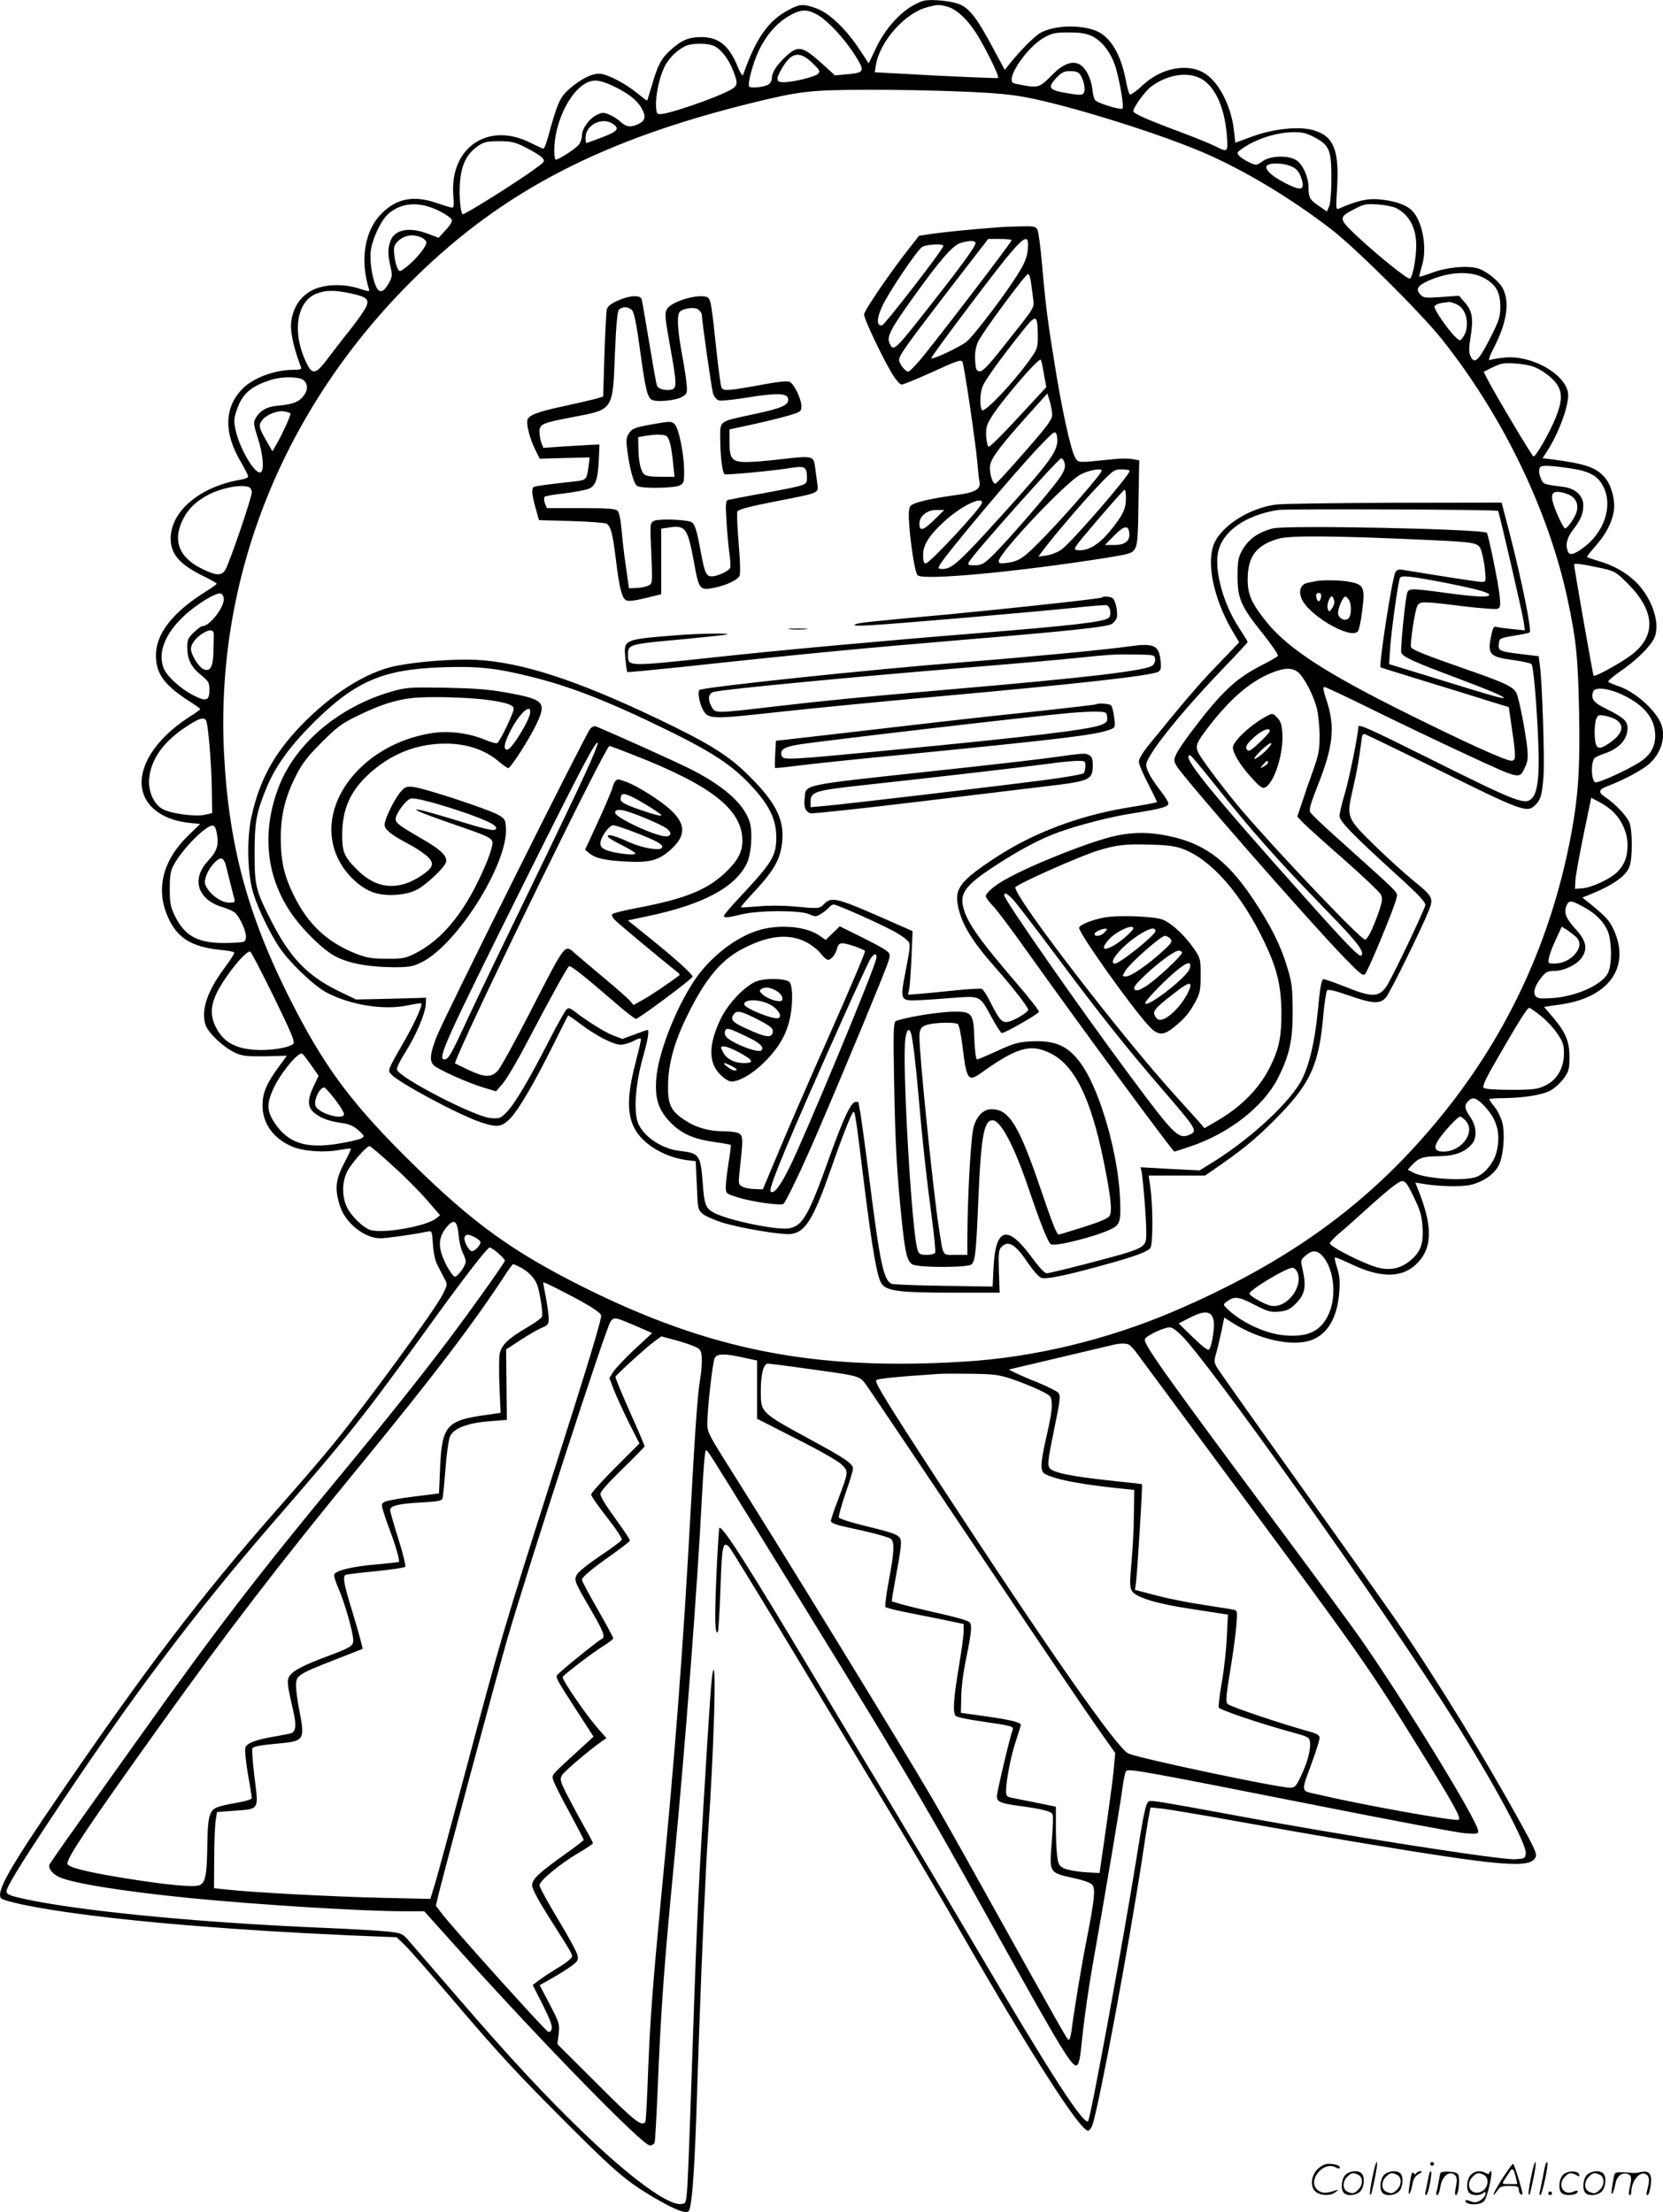 <svg version="1.0" xmlns="http://www.w3.org/2000/svg"
  viewBox="0 0 901.772 1199.735"
 preserveAspectRatio="xMidYMid meet">
<g transform="translate(-0.447,1200.594) scale(0.1,-0.1)"
fill="#000000" stroke="none">
<path d="M5010 12001 c-96 -31 -194 -129 -254 -253 l-41 -86 -50 76 c-72 109
-161 195 -230 221 -72 27 -92 26 -151 -5 -114 -60 -179 -153 -250 -354 -3 -9
-14 8 -28 41 -48 119 -104 164 -201 164 -68 -1 -105 -17 -166 -72 -49 -44 -69
-83 -99 -188 -13 -44 -25 -82 -26 -84 -2 -2 -24 15 -51 37 -57 48 -150 99
-197 107 -41 8 -110 -24 -177 -84 -48 -42 -63 -76 -114 -263 -9 -32 -19 -58
-24 -58 -4 0 -35 14 -67 30 -233 120 -445 -26 -421 -290 4 -44 2 -60 -7 -60
-7 0 -46 12 -87 26 -128 44 -226 21 -308 -72 -69 -78 -96 -203 -72 -330 5 -27
13 -57 16 -66 6 -15 0 -14 -57 4 -89 28 -198 22 -261 -16 -60 -35 -97 -97
-104 -173 -4 -53 15 -137 54 -240 4 -10 -7 -13 -44 -13 -98 0 -214 -43 -272
-101 -101 -101 -105 -240 -10 -399 21 -37 39 -71 39 -78 0 -6 -17 -14 -37 -17
-223 -37 -383 -171 -383 -320 0 -84 48 -140 176 -203 41 -20 74 -39 74 -42 0
-3 -34 -27 -76 -53 -168 -108 -254 -222 -254 -335 0 -100 45 -162 182 -250 32
-20 58 -39 58 -42 0 -3 -27 -23 -61 -44 -185 -119 -284 -279 -250 -404 24 -91
119 -155 252 -169 l59 -6 -68 -66 c-137 -135 -174 -290 -106 -441 50 -112 128
-160 284 -176 39 -3 72 -10 75 -14 2 -4 -20 -40 -51 -81 -96 -128 -131 -233
-105 -312 15 -44 97 -121 159 -150 41 -19 62 -21 165 -20 l117 3 -41 -56 c-69
-94 -91 -145 -91 -213 0 -97 57 -178 157 -222 60 -27 175 -36 259 -20 33 6 61
9 63 7 2 -2 -14 -38 -37 -80 -45 -87 -51 -136 -24 -225 28 -96 133 -181 221
-181 34 0 184 21 254 36 26 5 26 5 31 -69 3 -47 12 -89 25 -113 11 -22 28 -54
37 -72 18 -32 17 -34 -8 -85 -43 -86 -417 -598 -603 -824 -52 -64 -192 -227
-312 -362 -397 -453 -689 -836 -1158 -1521 -275 -402 -348 -530 -324 -568 10
-16 164 -49 351 -76 379 -55 921 -99 1545 -127 l250 -10 44 -42 c24 -23 129
-143 235 -267 273 -321 368 -424 650 -706 257 -257 318 -309 465 -396 114 -67
176 -91 190 -74 16 20 29 180 41 506 5 162 12 365 15 450 15 441 37 918 50
1105 30 426 46 954 25 865 -8 -36 -16 -143 -50 -710 -33 -549 -38 -677 -71
-1650 -6 -184 -14 -378 -17 -430 -7 -94 -7 -95 -34 -98 -71 -8 -276 142 -537
394 -205 198 -394 401 -680 733 -130 150 -250 289 -266 308 -28 32 -36 35
-110 43 -44 5 -199 14 -345 20 -628 26 -1240 83 -1565 145 -127 25 -155 34
-155 52 0 24 62 126 245 403 423 639 770 1101 1181 1576 438 505 499 581 884
1114 175 242 297 400 310 400 14 0 85 -62 82 -72 -4 -15 -178 -260 -301 -423
-148 -197 -341 -439 -586 -735 -434 -524 -680 -843 -1065 -1385 -118 -165
-281 -394 -363 -510 -82 -115 -151 -215 -154 -221 -8 -21 15 -51 51 -68 72
-34 351 -79 716 -115 367 -36 926 -71 1154 -71 l111 0 209 -233 c439 -488 975
-1037 1014 -1037 11 0 23 7 26 15 3 9 10 131 16 273 18 440 34 675 90 1252 60
620 128 1516 151 1983 7 136 16 247 21 247 10 0 11 -2 275 -430 783 -1268 876
-1423 1263 -2120 410 -738 457 -814 479 -780 6 8 13 40 16 70 17 171 41 340
76 535 54 303 135 782 149 886 6 47 15 91 20 98 10 17 74 5 1060 -190 388 -77
738 -143 778 -146 65 -5 72 -4 72 12 0 51 -409 718 -653 1065 -45 63 -230 315
-412 560 -639 859 -752 1018 -742 1043 5 15 77 52 120 62 21 6 34 -1 72 -36
140 -129 1103 -1486 1483 -2090 222 -352 396 -677 390 -726 -3 -26 -6 -28 -59
-31 -82 -4 -952 132 -1544 243 -364 67 -425 77 -439 72 -18 -7 -29 -58 -71
-322 -68 -425 -247 -1400 -260 -1413 -24 -24 -201 250 -612 948 -138 234 -344
580 -458 770 -115 190 -298 496 -408 680 -363 609 -506 834 -522 819 -2 -3
-10 -121 -16 -262 -10 -234 -8 -319 8 -303 3 3 10 108 14 232 8 238 13 265 48
229 10 -11 185 -297 388 -635 203 -338 442 -734 530 -880 88 -146 246 -413
350 -595 373 -648 634 -1055 677 -1055 8 0 19 15 25 33 39 123 198 976 271
1457 11 74 25 164 31 199 l12 64 61 -6 c33 -4 212 -33 396 -67 184 -33 481
-85 660 -115 786 -131 938 -144 970 -84 10 17 0 42 -66 162 -200 366 -471 808
-687 1122 -61 88 -300 426 -532 750 -232 325 -430 605 -440 622 -17 29 -18 38
-7 75 7 24 20 78 29 120 l16 78 31 -20 c135 -89 300 -133 414 -110 105 22 168
117 179 271 4 57 1 89 -12 128 -9 29 -15 54 -12 57 2 2 42 -14 88 -36 154 -74
268 -76 346 -7 93 82 100 200 23 396 l-21 53 38 -6 c83 -15 209 -18 259 -7 67
15 127 55 153 102 27 48 38 169 22 236 -7 26 -25 65 -42 85 -16 20 -29 39 -29
42 0 3 33 6 73 6 112 1 215 17 260 42 23 13 55 43 72 66 27 39 30 52 30 115 0
85 -21 135 -91 217 l-47 55 89 13 c265 37 383 206 287 409 -22 48 -42 69 -138
147 l-30 24 30 12 c136 54 208 105 226 158 16 48 16 187 0 234 -12 35 -78 106
-134 142 -39 26 -34 41 21 61 81 31 179 83 217 116 64 56 92 140 70 210 -24
76 -141 183 -236 214 -27 9 -51 20 -54 24 -2 4 27 29 64 55 89 60 167 138 187
184 31 73 -8 200 -88 288 -55 59 -127 102 -221 129 -31 9 -57 19 -57 21 0 3
22 31 50 63 52 59 84 121 95 182 10 55 -11 140 -45 181 -48 59 -108 79 -293
103 l-48 6 21 32 c69 105 126 264 117 323 -17 103 -197 204 -341 191 -34 -3
-69 -9 -79 -13 -15 -5 -10 11 23 76 66 131 81 238 44 311 -20 40 -93 98 -138
110 -59 16 -170 5 -248 -25 -38 -14 -68 -23 -68 -20 0 3 7 31 16 62 28 95 2
236 -53 294 -32 33 -96 56 -183 63 -62 5 -115 -7 -214 -50 -18 -8 -18 -3 -11
112 12 206 -19 282 -129 313 -79 22 -214 8 -327 -33 l-96 -35 -7 63 c-13 125
-74 252 -148 306 -92 66 -241 42 -347 -57 -33 -31 -64 -53 -70 -50 -5 3 -14
36 -21 73 -27 144 -83 238 -160 271 -85 35 -222 32 -300 -8 -33 -17 -114 -98
-178 -179 l-19 -24 -74 137 c-83 154 -125 206 -186 224 -54 16 -152 23 -183
13z m131 -31 c57 -16 123 -82 178 -179 55 -96 104 -201 98 -208 -3 -2 -154 4
-337 13 l-332 18 6 39 c21 127 156 281 276 313 57 16 67 16 111 4z m-713 -39
c65 -33 173 -152 233 -258 31 -54 22 -63 -64 -70 l-65 -6 -49 45 c-128 117
-148 122 -219 56 -48 -45 -74 -85 -74 -116 0 -11 -7 -25 -15 -32 -19 -16 -100
-25 -108 -13 -10 16 22 134 55 200 40 82 97 146 162 183 60 35 93 37 144 11z
m1500 -122 c55 -27 105 -95 128 -174 24 -87 44 -209 35 -218 -9 -9 -135 29
-148 46 -6 6 -13 33 -15 59 -7 61 -38 120 -72 136 -39 20 -90 -1 -146 -58 -63
-65 -74 -70 -144 -59 -33 6 -63 12 -68 15 -39 25 74 192 166 245 45 25 61 29
135 29 66 0 94 -5 129 -21z m-2048 -54 c38 -20 77 -72 101 -135 30 -79 28 -83
-58 -122 -90 -41 -284 -106 -328 -110 -28 -3 -30 -1 -33 37 -4 51 14 147 40
206 21 50 65 97 113 122 38 21 127 21 165 2z m528 -89 c42 -41 46 -46 32 -61
-17 -16 -134 -45 -187 -45 -41 0 -43 17 -8 76 51 87 94 95 163 30z m1456 -68
c19 -31 28 -80 17 -97 -8 -12 -21 -12 -93 0 -97 17 -105 29 -55 83 29 30 41
36 75 36 32 0 45 -5 56 -22z m639 -12 c83 -34 141 -152 154 -312 7 -96 6 -96
-65 -60 -26 13 -108 46 -182 74 -180 67 -260 102 -260 115 0 21 62 106 95 132
82 62 185 82 258 51z m-3175 -46 c78 -37 126 -73 152 -115 28 -46 26 -72 -10
-90 -41 -21 -70 -19 -99 9 -15 14 -42 32 -62 40 -33 14 -39 13 -70 -2 -40 -20
-79 -75 -79 -111 0 -15 -7 -37 -16 -49 -14 -20 -109 -82 -126 -82 -5 0 -8 22
-8 50 0 141 76 307 165 361 42 26 80 24 153 -11z m1897 -31 c180 -7 270 -16
360 -34 244 -49 703 -193 944 -296 223 -96 476 -248 700 -421 135 -106 481
-450 595 -593 328 -412 577 -927 680 -1406 47 -219 57 -314 63 -605 6 -310 -3
-455 -42 -669 -105 -566 -337 -1075 -694 -1518 -385 -478 -829 -803 -1468
-1076 -358 -152 -752 -247 -1130 -270 -809 -50 -1377 61 -2065 404 -387 194
-600 348 -931 674 -309 304 -457 498 -627 824 -252 483 -362 870 -390 1382
-53 964 319 1894 1041 2601 479 468 1015 745 1834 945 250 61 305 67 610 68
154 1 388 -4 520 -10z m-1897 -175 c38 -26 26 -41 -59 -73 -44 -17 -83 -31
-85 -31 -2 0 -4 14 -4 31 0 68 91 113 148 73z m3803 -72 c82 -43 93 -69 93
-221 0 -75 -5 -137 -12 -154 l-12 -28 -44 30 c-50 34 -56 46 -56 104 -1 54
-31 121 -66 144 -43 28 -143 25 -184 -6 -32 -23 -33 -23 -71 -6 -21 10 -46 26
-54 35 -15 17 -14 19 14 39 73 52 186 89 277 90 49 1 73 -5 115 -27z m-4274
-57 c38 -19 77 -43 87 -54 17 -19 16 -21 -36 -59 -90 -67 -389 -255 -395 -248
-14 14 -21 126 -12 195 10 85 40 137 98 177 30 20 48 24 112 24 67 0 85 -4
146 -35z m4153 -103 c26 -12 39 -28 50 -59 21 -63 6 -74 -62 -42 -100 47 -152
97 -115 112 27 12 94 6 127 -11z m-4624 -240 c34 -17 64 -38 68 -47 4 -10 -8
-31 -33 -57 l-38 -42 -58 22 c-98 38 -177 24 -201 -34 -17 -41 -18 -77 -2
-144 10 -45 10 -56 -7 -86 -28 -52 -51 -61 -69 -27 -23 46 -38 142 -31 198 8
64 53 161 91 197 72 67 172 74 280 20z m5190 15 c71 -37 108 -107 108 -202 0
-71 -19 -171 -34 -180 -11 -7 -178 128 -290 233 -98 93 -99 99 -9 145 49 26
61 28 125 24 40 -3 85 -12 100 -20z m-5291 -157 c14 -5 28 -17 31 -25 7 -18
-49 -90 -105 -135 -39 -30 -40 -30 -51 -10 -6 11 -14 43 -17 70 -5 41 -2 54
13 71 33 37 80 48 129 29z m5769 -223 c62 -34 86 -77 86 -153 0 -57 -5 -74
-57 -176 -61 -120 -84 -140 -105 -93 -9 20 -9 43 1 105 16 98 9 140 -32 186
l-31 36 -96 -7 c-88 -6 -97 -5 -114 14 -26 28 -14 48 41 73 115 51 231 57 307
15z m-6149 -82 c90 -19 105 -33 83 -77 -9 -18 -46 -71 -83 -118 -38 -47 -92
-118 -122 -157 -63 -85 -83 -91 -112 -35 -86 169 -61 346 54 387 51 18 93 18
180 0z m6001 -61 c55 -26 71 -124 30 -180 -14 -18 -15 -18 -36 1 -40 36 -122
155 -117 169 3 8 21 16 39 19 18 2 37 5 41 5 5 1 24 -5 43 -14z m405 -334 c48
-14 115 -63 139 -103 27 -44 25 -89 -9 -175 -32 -80 -107 -212 -121 -212 -7 0
-209 339 -254 427 l-16 32 32 17 c18 9 44 21 58 25 29 10 119 4 171 -11z
m-6659 -77 c23 -21 23 -54 -2 -85 -24 -32 -59 -45 -134 -52 -64 -5 -101 -26
-125 -68 -13 -22 -12 -34 12 -109 28 -86 35 -173 16 -184 -29 -19 -117 129
-138 233 -9 45 -8 61 9 109 29 84 77 125 185 159 60 19 154 18 177 -3z m-73
-179 c5 -5 -31 -86 -67 -153 l-30 -53 -25 43 c-50 87 -53 97 -30 127 23 30 85
54 123 46 14 -3 27 -7 29 -10z m6939 -298 c109 -16 152 -41 182 -102 51 -104
3 -246 -110 -329 -52 -38 -75 -43 -84 -19 -14 36 -5 73 29 117 42 55 55 87 55
133 0 51 -42 90 -106 99 -106 13 -111 15 -122 41 -13 28 -15 57 -5 67 10 11
59 8 161 -7z m-7164 -102 c9 -3 16 -16 16 -28 0 -29 -123 -389 -144 -421 -21
-32 -46 -32 -116 1 -133 61 -172 155 -114 272 29 59 74 102 145 138 71 35 172
54 213 38z m7172 -49 c30 -20 40 -57 24 -96 -15 -35 -48 -79 -59 -79 -9 0 -56
101 -66 142 -12 46 0 61 41 55 20 -3 47 -13 60 -22z m169 -392 c65 -15 74 -20
136 -82 148 -149 156 -281 23 -385 -54 -42 -200 -123 -208 -115 -4 4 -106 587
-106 604 0 8 54 0 155 -22z m-7477 -160 c7 -45 -75 -153 -116 -153 -6 0 -27
-15 -46 -34 -31 -29 -36 -39 -36 -80 0 -65 20 -107 74 -151 42 -34 46 -41 46
-82 0 -58 -18 -64 -87 -28 -75 39 -149 108 -163 152 -29 84 11 183 110 276 66
63 173 129 200 124 8 -1 16 -12 18 -24z m-54 -201 c0 -12 -1 -53 -2 -90 -2
-85 -18 -112 -55 -95 -27 13 -67 79 -67 110 0 26 27 61 64 84 39 24 61 21 60
-9z m7642 -326 c117 -56 174 -129 174 -221 0 -58 -25 -102 -77 -138 -62 -42
-231 -120 -248 -114 -23 10 -25 113 -2 133 7 5 30 16 52 23 80 27 125 77 125
139 0 37 -24 58 -113 102 -72 35 -88 56 -73 96 10 26 86 17 162 -20z m-39
-133 c49 -32 37 -77 -35 -127 -61 -42 -76 -34 -80 40 -2 33 2 73 7 88 10 25
14 26 48 20 21 -4 48 -13 60 -21z m-7643 -10 c11 -37 27 -234 29 -362 l2 -135
-39 -9 c-50 -12 -187 6 -230 31 -48 27 -78 95 -73 163 9 104 75 199 193 278
80 54 109 62 118 34z m7633 -495 c45 -47 73 -113 73 -176 0 -63 -17 -107 -56
-146 -37 -37 -138 -84 -189 -88 l-40 -3 2 44 c1 24 21 135 44 247 l42 203 46
-24 c25 -13 60 -38 78 -57z m-7575 -122 c8 -59 -2 -88 -51 -141 -91 -99 -54
-210 83 -250 29 -9 60 -23 69 -33 28 -32 58 -103 55 -130 -3 -27 -4 -27 -87
-30 -167 -6 -241 31 -298 146 -24 50 -28 69 -28 147 0 73 4 98 22 130 46 87
178 219 212 213 11 -2 18 -19 23 -52z m47 -163 c5 -21 17 -67 26 -103 9 -36
18 -73 21 -82 4 -15 -1 -18 -28 -18 -39 0 -93 35 -120 78 -15 24 -16 34 -6 66
14 43 58 96 82 96 9 0 19 -14 25 -37z m7371 -231 c67 -37 115 -92 129 -145 18
-74 14 -177 -8 -214 -39 -63 -172 -121 -295 -130 -68 -5 -84 -3 -95 11 -16 19
-2 61 37 107 19 23 32 29 65 29 51 0 121 33 147 70 35 49 27 92 -30 155 -55
61 -66 88 -51 129 13 32 27 30 101 -12z m-52 -155 c28 -26 28 -56 1 -91 -28
-35 -70 -56 -115 -56 -36 0 -36 1 -30 32 3 18 20 63 38 100 l31 68 26 -16 c14
-9 36 -26 49 -37z m-7057 -331 c102 -210 115 -243 102 -253 -27 -21 -124 -36
-204 -31 -107 6 -173 43 -212 119 -34 65 -32 120 6 196 49 95 159 229 179 217
6 -4 64 -115 129 -248z m6865 -97 c29 -22 70 -65 91 -96 33 -48 38 -62 38
-112 0 -79 -39 -145 -104 -174 -40 -19 -65 -22 -183 -22 -90 0 -141 4 -148 11
-9 9 13 55 89 185 103 178 148 249 158 249 3 0 30 -18 59 -41z m-6662 -273
l38 -55 -26 -55 c-37 -77 -35 -118 7 -149 36 -28 80 -43 151 -53 36 -5 59 -16
85 -39 34 -32 34 -32 13 -44 -12 -6 -67 -19 -123 -28 -175 -29 -272 3 -345
112 -45 67 -45 110 0 201 43 85 133 189 150 175 7 -6 29 -35 50 -65z m129
-185 c26 -34 47 -69 47 -77 0 -37 -141 3 -155 45 -10 32 26 105 49 98 6 -2 32
-31 59 -66z m6230 -33 c71 -75 91 -152 66 -252 -13 -54 -62 -114 -105 -132
-63 -26 -280 -12 -346 22 l-30 16 23 25 c38 40 59 47 144 48 86 1 140 20 180
65 30 33 27 97 -7 146 -32 46 -35 66 -12 88 24 25 44 19 87 -26z m-103 -78
c60 -60 -17 -170 -118 -170 -48 0 -56 21 -26 66 29 44 104 124 116 124 4 0 17
-9 28 -20z m-5818 -245 c64 -57 148 -142 187 -187 l72 -83 -21 -17 c-52 -42
-278 -83 -354 -64 -37 9 -103 72 -128 120 -32 61 -30 149 4 207 28 47 102 129
116 129 5 0 61 -47 124 -105z m5539 -172 c34 -70 43 -100 47 -158 6 -91 -8
-134 -58 -179 -52 -47 -109 -62 -176 -47 -75 17 -275 118 -268 135 3 8 26 32
52 54 26 21 107 94 181 161 90 80 142 121 158 121 18 0 30 -15 64 -87z m-5180
-203 c3 -36 13 -79 22 -97 9 -18 17 -39 17 -48 0 -25 -44 -85 -60 -83 -8 2
-30 32 -47 67 -47 92 -44 149 10 209 35 38 51 25 58 -48z m89 -15 c17 -9 30
-21 30 -27 0 -16 -31 -48 -46 -48 -17 0 -47 57 -40 76 7 18 20 18 56 -1z
m4591 -96 c65 -65 84 -216 40 -317 -42 -94 -110 -129 -236 -119 -100 7 -230
65 -309 138 -30 29 -31 29 -11 44 41 32 65 30 151 -15 74 -38 88 -42 134 -38
38 4 58 12 81 34 60 56 69 97 47 195 -12 50 -11 52 16 75 34 30 60 30 87 3z
m-4348 -65 c51 -26 86 -65 98 -107 17 -64 28 -147 22 -163 -3 -8 -41 -35 -84
-60 -98 -57 -136 -94 -145 -141 -4 -20 -4 -100 -1 -178 l6 -142 -84 -12 c-209
-29 -234 -59 -244 -285 l-6 -140 -136 -17 c-75 -9 -146 -22 -157 -28 -20 -10
-20 -14 -8 -55 7 -24 25 -74 39 -112 28 -75 50 -154 45 -159 -2 -2 -57 -8
-123 -14 -129 -11 -220 -33 -228 -54 -3 -8 8 -43 24 -79 32 -72 79 -238 79
-278 0 -31 -14 -40 -137 -86 -130 -48 -189 -79 -208 -107 -16 -25 -14 -45 20
-191 17 -75 14 -110 -10 -120 -9 -3 -44 -10 -78 -16 -109 -17 -166 -38 -172
-63 -4 -13 3 -77 14 -144 12 -66 21 -125 21 -130 0 -5 -30 -15 -67 -22 -129
-23 -143 -29 -159 -66 -9 -22 -14 -74 -15 -147 -2 -179 -9 -220 -41 -236 -30
-14 -178 0 -418 39 -207 34 -300 58 -300 78 0 34 115 206 494 736 363 508 657
892 1091 1420 402 490 623 780 803 1058 14 20 27 37 29 37 2 0 18 -7 36 -16z
m4218 -31 c30 -81 -62 -195 -144 -179 -36 7 -117 53 -117 66 0 20 198 139 233
140 10 0 22 -12 28 -27z m-3973 -108 c123 -63 189 -104 196 -122 6 -14 -70
-264 -269 -888 -261 -821 -271 -852 -470 -1600 -75 -280 -147 -548 -161 -594
l-26 -84 -271 6 c-257 6 -695 29 -837 45 l-65 7 1 160 c0 88 4 181 8 206 l7
47 94 7 c137 10 132 3 110 178 -10 80 -15 152 -12 160 4 10 38 17 123 25 165
15 164 14 128 201 -8 40 -14 93 -14 116 0 54 9 60 213 140 l148 58 -7 31 c-4
17 -26 96 -50 175 -44 142 -52 185 -36 195 5 3 78 12 162 20 85 9 157 19 162
24 4 4 -12 72 -37 151 -25 78 -45 149 -45 157 0 23 48 35 167 41 91 5 113 9
117 22 3 9 10 81 16 160 6 80 17 159 25 177 18 43 99 74 219 82 l89 7 -2 191
-2 191 78 51 c43 28 95 58 116 67 32 13 37 19 37 49 0 19 -7 70 -15 113 -8 43
-15 79 -15 81 0 6 20 -2 118 -53z m3516 -144 c10 -35 -7 -147 -24 -165 -6 -6
-41 22 -86 66 l-78 76 60 31 c78 40 115 38 128 -8z m-3126 -39 l83 -36 -95
-88 c-52 -49 -104 -104 -116 -122 l-21 -34 24 -64 c14 -34 50 -114 81 -177
l58 -114 -131 -131 c-72 -72 -131 -138 -131 -146 0 -8 39 -64 86 -124 47 -59
83 -114 80 -121 -2 -7 -56 -47 -119 -89 -68 -46 -119 -87 -126 -103 -14 -30
-10 -38 82 -196 64 -109 75 -142 55 -150 -17 -6 -234 -182 -243 -197 -8 -13 2
-30 108 -194 l90 -139 -50 -46 c-187 -171 -176 -159 -169 -188 4 -16 43 -94
87 -174 43 -80 79 -149 79 -152 0 -3 -46 -38 -102 -78 -143 -102 -178 -135
-178 -169 0 -17 31 -76 81 -156 156 -247 144 -222 124 -244 -10 -11 -39 -32
-64 -46 -25 -15 -67 -42 -92 -60 l-46 -34 55 -108 c39 -79 53 -114 48 -130 -5
-15 -12 -20 -20 -15 -24 15 -528 575 -580 646 l-28 37 16 68 c49 193 316 1187
371 1377 114 392 534 1686 560 1723 19 26 22 26 143 -26z m328 -116 c20 -14
24 -24 24 -69 0 -30 -4 -78 -10 -108 -12 -72 -26 -258 -50 -699 -40 -739 -85
-1333 -160 -2100 -46 -480 -59 -653 -71 -943 -5 -149 -12 -275 -15 -279 -18
-29 -59 3 -262 207 l-215 214 7 56 c6 52 4 59 -48 159 l-55 105 62 35 c34 19
82 49 106 66 38 28 43 35 37 62 -3 16 -51 104 -106 195 -55 91 -100 174 -100
184 0 24 113 118 213 176 42 25 77 48 77 52 0 3 -23 47 -51 96 -28 50 -69 126
-91 169 -35 70 -38 82 -27 102 10 20 146 136 219 187 l23 16 -51 58 c-66 77
-193 263 -186 274 9 15 167 135 222 169 28 17 52 36 52 40 0 5 -38 76 -85 158
-47 82 -85 153 -85 159 0 15 49 57 163 137 53 38 97 72 97 76 0 8 -22 41 -103
154 -31 43 -57 87 -57 99 0 13 44 62 120 136 66 64 120 120 120 123 0 4 -36
89 -81 189 -44 99 -79 184 -77 188 5 12 170 162 210 191 l39 28 85 -23 c47
-13 96 -31 110 -39z m2338 18 c9 -3 33 -29 53 -58 21 -28 236 -319 478 -646
709 -957 769 -1042 1022 -1450 209 -337 254 -417 237 -424 -22 -9 -519 80
-757 136 -103 23 -100 6 -38 176 23 62 41 122 41 132 0 15 -13 23 -57 35 -154
43 -432 136 -443 150 -9 11 -7 46 14 172 15 87 30 198 34 246 7 83 7 88 -13
92 -11 3 -83 14 -160 26 -77 11 -193 34 -258 51 l-118 31 5 36 c7 44 37 533
33 537 -1 1 -75 10 -165 19 -217 23 -321 44 -337 70 -11 17 -7 50 25 205 34
166 37 187 23 202 -8 9 -60 35 -116 58 -56 22 -113 47 -127 55 l-25 13 25 6
c25 6 507 120 545 129 31 7 62 8 79 1z m-2089 -71 l75 -16 0 -158 0 -158 210
-107 c116 -58 227 -121 246 -139 41 -39 41 -38 -17 -193 -22 -56 -39 -108 -39
-116 0 -9 26 -20 78 -31 145 -31 235 -55 248 -66 20 -17 17 -76 -12 -227 -14
-74 -22 -138 -18 -142 5 -5 70 -21 144 -35 74 -15 168 -33 208 -42 l72 -15 0
-40 c0 -22 -12 -108 -26 -192 -29 -172 -34 -250 -17 -267 6 -6 71 -20 145 -30
163 -24 171 -26 163 -47 -14 -36 -85 -337 -85 -359 0 -30 23 -39 131 -53 47
-6 106 -16 130 -23 44 -13 44 -13 43 -58 0 -24 -4 -91 -9 -149 -9 -129 -7
-132 121 -160 56 -12 93 -26 102 -37 17 -23 12 -76 -28 -281 -30 -149 -72
-405 -85 -510 -4 -29 -11 -52 -16 -50 -8 3 -40 59 -454 803 -122 220 -253 452
-290 515 -167 286 -851 1401 -1082 1765 -125 198 -133 213 -133 260 0 82 29
334 40 355 13 25 53 26 155 3z m329 -58 c318 -44 300 -39 343 -98 20 -29 287
-425 593 -882 305 -456 600 -892 654 -968 l98 -139 -7 -76 c-3 -42 -20 -169
-36 -282 -16 -113 -32 -225 -36 -249 l-6 -44 -82 5 c-45 3 -95 13 -112 21 -26
14 -31 23 -36 69 -4 29 -7 101 -7 159 l0 106 -107 22 c-60 12 -120 24 -135 27
-24 5 -28 11 -28 38 0 56 28 197 55 275 14 41 25 78 25 82 0 14 -65 29 -196
47 l-129 18 2 90 c1 53 12 137 27 207 14 65 26 136 26 157 0 39 -1 39 -52 55
-29 9 -102 27 -163 40 -60 14 -134 32 -163 40 l-52 16 6 42 c4 23 15 86 25
140 11 54 19 114 19 133 0 44 -14 50 -199 95 -73 18 -135 38 -138 45 -2 6 14
65 36 130 23 64 41 125 41 135 0 26 -44 56 -225 154 -279 152 -275 148 -275
268 0 90 15 147 38 147 9 0 98 -11 196 -25z m1135 -61 c46 -16 111 -42 145
-59 60 -29 61 -31 64 -74 2 -25 -10 -98 -28 -172 -17 -71 -30 -146 -28 -166 3
-35 7 -39 51 -55 58 -22 178 -43 337 -61 l115 -12 -2 -129 c0 -71 -6 -189 -13
-263 -10 -118 -10 -137 4 -158 22 -33 136 -68 311 -94 77 -12 155 -24 174 -27
l34 -5 -6 -122 c-3 -67 -15 -177 -27 -245 -12 -67 -19 -129 -17 -137 6 -13
223 -87 407 -137 80 -22 85 -25 88 -52 5 -40 -14 -109 -49 -183 -27 -57 -33
-63 -60 -63 -64 0 -809 157 -875 185 -59 24 -436 564 -1032 1477 -279 428
-346 538 -336 548 9 9 101 18 334 34 30 2 116 2 190 1 119 -2 145 -6 219 -31z
M5415 10773 c-166 -13 -281 -25 -348 -34 l-79 -12 -44 -56 c-111 -140 -254
-350 -254 -371 0 -26 111 -258 159 -332 17 -27 37 -48 45 -48 8 0 84 31 168
69 128 59 154 68 161 55 10 -17 72 -440 82 -554 3 -41 8 -85 11 -97 8 -40 -24
-59 -127 -72 -140 -19 -232 -41 -247 -59 -10 -13 -12 -39 -7 -107 10 -123 32
-256 45 -269 30 -30 541 18 1027 95 122 20 136 24 151 47 14 22 18 61 20 253
l4 228 -37 7 c-20 3 -65 4 -98 0 -203 -21 -193 -21 -211 6 -23 34 -70 245
-110 493 -40 244 -51 329 -71 557 -8 92 -19 177 -25 188 -10 18 -20 20 -93 18
-45 -1 -100 -3 -122 -5z m75 -70 c0 -11 -439 -584 -501 -655 -28 -32 -54 -58
-59 -58 -16 0 -50 43 -50 63 0 26 34 73 273 385 l210 272 63 0 c35 0 64 -3 64
-7z m88 -47 c-3 -40 -15 -72 -45 -122 -61 -103 -244 -345 -287 -381 -36 -29
-184 -99 -192 -90 -2 2 75 108 171 236 322 429 362 469 353 357z m-284 35 c7
-11 -48 -90 -229 -321 -214 -273 -215 -273 -237 -225 -16 35 5 76 130 250 139
195 210 277 252 292 42 14 77 16 84 4z m-174 -19 c0 -17 -317 -427 -332 -430
-31 -6 -31 36 1 104 35 76 186 299 215 320 22 15 116 20 116 6z m474 -189 c3
-21 8 -62 12 -91 7 -60 18 -41 -160 -265 -85 -108 -114 -137 -130 -135 -18 3
-21 11 -24 60 -2 41 3 71 16 100 21 48 258 368 271 368 5 0 12 -17 15 -37z
m38 -292 c1 -60 -3 -76 -24 -108 -82 -124 -266 -322 -279 -301 -13 20 -11 95
5 131 14 34 96 148 209 290 80 101 87 101 89 -12z m33 -213 l13 -72 -151 -163
c-83 -90 -155 -162 -161 -160 -6 2 -12 27 -14 56 -2 42 2 61 23 96 48 83 261
332 273 320 3 -3 11 -37 17 -77z m45 -223 c0 -24 -28 -62 -148 -199 -81 -93
-152 -171 -159 -173 -16 -6 -36 63 -29 102 8 40 59 107 203 268 l107 119 13
-43 c7 -24 13 -57 13 -74z m26 -158 c-12 -62 -74 -140 -394 -490 -141 -153
-181 -187 -226 -187 -24 0 -26 2 -16 21 31 56 407 504 544 647 73 76 81 82 89
64 5 -12 7 -36 3 -55z m38 -93 c14 -36 2 -61 -68 -148 -102 -127 -285 -334
-335 -378 -33 -31 -49 -38 -81 -38 -36 0 -40 2 -31 18 23 44 485 562 500 562
5 0 12 -7 15 -16z m204 -53 c-7 -22 -189 -231 -296 -342 -125 -130 -147 -146
-217 -156 -36 -4 -45 -3 -45 9 0 43 366 431 445 471 49 25 120 36 113 18z
m152 1 c0 -24 -317 -390 -370 -427 -21 -15 -58 -29 -82 -32 l-43 -6 29 39 c58
77 222 269 301 351 76 79 82 83 123 83 23 0 42 -3 42 -8z m-20 -148 c0 -59
-18 -95 -87 -179 -60 -73 -120 -109 -174 -103 -30 3 -28 5 108 165 76 89 141
162 146 163 4 0 7 -21 7 -46z m-780 -24 c0 -24 -284 -330 -306 -330 -10 0 -14
13 -14 46 0 55 33 107 116 183 89 81 204 138 204 101z m-262 -96 c-59 -57 -78
-61 -78 -18 0 41 42 74 92 74 l43 0 -57 -56z m1060 -67 c5 -45 -22 -67 -82
-67 l-50 0 49 50 c54 55 78 60 83 17z M3353 10375 c-36 -16 -54 -31 -58 -47
-3 -13 -9 -124 -13 -248 l-7 -225 -40 -12 c-22 -6 -96 -23 -164 -38 -147 -31
-198 -50 -206 -75 -8 -25 13 -105 42 -163 l24 -49 136 4 135 3 -6 -48 c-10
-73 -12 -75 -74 -82 -132 -14 -214 -25 -223 -30 -13 -9 -11 -42 10 -115 l18
-65 174 -5 c96 -3 182 -9 191 -14 24 -11 35 -53 53 -201 18 -150 32 -203 55
-215 12 -6 47 -2 104 12 l86 21 0 178 0 178 43 6 c90 14 101 -3 137 -201 24
-134 31 -142 106 -126 66 13 123 40 138 63 6 11 5 70 -4 177 -7 88 -11 166 -7
174 3 10 65 27 199 53 254 50 241 44 234 100 -3 25 -9 65 -12 90 -7 58 -15 60
-179 41 -71 -9 -158 -16 -192 -16 -79 0 -93 16 -93 111 l0 66 125 27 c69 15
157 37 195 48 67 20 70 22 70 52 0 37 -37 115 -62 130 -12 7 -59 3 -165 -17
-175 -32 -199 -33 -207 -10 -4 10 -16 100 -27 202 -24 227 -29 263 -42 279
-26 33 -199 -11 -226 -59 -13 -23 -11 -44 18 -206 37 -203 37 -226 2 -231 -33
-5 -68 5 -74 23 -4 8 -22 112 -42 232 -20 120 -38 226 -41 236 -8 25 -67 21
-131 -8z m79 -52 c11 -12 25 -81 42 -208 29 -211 39 -257 61 -275 21 -18 137
-7 171 15 25 16 26 21 21 74 -3 31 -15 107 -27 170 -23 129 -26 204 -7 218 25
20 84 25 101 8 9 -9 16 -20 16 -24 0 -33 53 -403 61 -429 7 -20 19 -34 33 -38
12 -3 81 4 154 16 161 26 216 24 220 -7 5 -34 -31 -50 -179 -82 -204 -44 -189
-33 -189 -143 1 -89 11 -172 23 -184 6 -6 271 19 367 35 67 11 80 3 80 -50 0
-46 10 -42 -240 -89 -96 -17 -181 -34 -189 -36 -11 -4 -13 -25 -7 -117 4 -61
11 -141 16 -175 5 -35 7 -69 4 -76 -7 -17 -69 -46 -100 -46 -30 0 -38 18 -59
130 -22 121 -33 157 -53 165 -34 14 -178 18 -201 6 -22 -12 -22 -13 -15 -176
7 -161 7 -163 -15 -175 -12 -6 -41 -12 -64 -13 l-42 -2 -16 115 c-10 63 -20
155 -24 203 -5 55 -13 94 -22 103 -12 11 -52 14 -199 14 l-184 0 -11 27 c-5
14 -6 30 -2 34 5 5 53 13 108 19 55 7 114 18 132 25 38 16 50 52 55 165 l3 75
-35 -1 c-19 -1 -88 -5 -152 -9 l-117 -8 -11 27 c-5 15 -10 42 -10 60 0 42 13
48 182 80 220 42 215 34 227 345 6 148 13 226 21 236 17 20 53 19 72 -2z
M3544 9705 c-98 -17 -112 -23 -130 -51 -13 -19 -15 -37 -9 -82 13 -107 36
-192 55 -202 27 -15 200 -12 230 3 23 12 25 18 24 87 -1 86 -29 224 -51 245
-17 17 -25 17 -119 0z m74 -64 c16 -9 28 -59 37 -153 l7 -68 -75 0 c-55 0 -80
4 -91 15 -18 19 -29 68 -30 144 l-1 56 35 6 c53 10 103 10 118 0z M6929 9270
c-154 -18 -316 -125 -347 -229 -35 -115 14 -311 120 -482 l22 -37 -116 -121
c-102 -105 -177 -193 -381 -444 -27 -34 -47 -68 -47 -82 0 -14 23 -68 51 -121
27 -53 49 -98 47 -99 -2 -2 -75 -16 -163 -30 -263 -44 -506 -136 -710 -269
-192 -126 -225 -169 -206 -262 19 -100 77 -194 209 -343 91 -103 172 -208 172
-222 0 -13 -76 -59 -109 -65 -33 -7 -48 11 -99 112 -17 34 -37 64 -44 67 -8 2
-70 -1 -138 -8 -69 -7 -156 -16 -194 -19 l-68 -5 6 27 c4 15 9 92 13 172 l6
146 -64 28 c-359 159 -372 163 -420 115 -21 -21 -26 -22 -164 -9 -56 5 -140 5
-190 0 -50 -4 -91 -7 -93 -5 -2 2 35 45 83 96 99 108 132 168 141 260 13 127
-42 227 -209 385 -94 89 -207 158 -463 280 -444 212 -737 307 -984 321 -123 6
-315 -8 -440 -33 -158 -32 -347 -151 -513 -323 -147 -153 -225 -295 -269 -495
-27 -123 -22 -318 12 -421 26 -82 85 -204 137 -284 55 -83 188 -211 258 -248
131 -69 311 -97 440 -70 39 8 72 13 74 11 8 -8 -34 -103 -89 -199 -97 -169
-94 -164 -74 -186 42 -46 363 -218 483 -259 93 -31 117 -28 166 24 46 50 130
194 235 406 40 80 73 146 75 148 1 2 33 -20 70 -48 84 -63 175 -110 215 -110
17 0 49 9 70 20 28 15 40 17 40 8 0 -7 -14 -67 -31 -133 -43 -165 -45 -268 -6
-345 43 -87 161 -159 284 -176 l50 -6 6 -131 c5 -126 6 -132 31 -154 14 -12
61 -33 104 -47 100 -31 326 -69 376 -63 78 11 121 81 216 352 55 159 108 295
120 308 10 12 14 -11 60 -388 44 -353 70 -503 94 -540 27 -41 95 -50 381 -50
l260 0 -4 116 c-3 98 -1 118 14 132 37 38 76 15 145 -89 31 -44 59 -76 73 -79
28 -8 134 14 322 66 176 48 249 74 267 96 15 19 15 225 0 331 l-9 62 153 0
153 0 88 61 c135 94 213 161 326 279 160 167 205 272 227 528 6 70 16 131 21
137 6 6 47 -3 117 -28 131 -46 172 -48 203 -9 23 28 189 366 229 464 30 73 25
81 -82 168 -44 36 -138 121 -209 190 -152 149 -154 153 -120 300 22 95 36 173
47 262 4 39 8 46 22 41 9 -3 175 -83 367 -178 486 -241 510 -250 555 -205 30
30 36 54 44 155 7 90 -7 520 -20 606 l-6 46 -93 11 c-122 15 -127 18 -123 56
3 30 4 31 83 44 43 7 81 15 84 18 12 12 -42 280 -111 547 l-41 157 -576 -1
c-317 -1 -606 -5 -642 -9z m1199 -35 c5 -4 133 -558 139 -602 l6 -46 -69 7
c-38 4 -76 9 -86 12 -13 4 -19 -6 -27 -46 -22 -103 -10 -117 119 -134 50 -7
95 -17 99 -22 11 -11 29 -222 37 -429 7 -171 -3 -265 -33 -297 -37 -41 -75
-27 -572 221 -317 158 -371 182 -371 165 0 -39 -49 -280 -72 -358 -17 -56 -30
-112 -30 -125 -1 -28 70 -101 306 -316 132 -120 163 -154 159 -170 -12 -41
-184 -402 -211 -440 -41 -59 -80 -59 -223 -1 -62 25 -115 43 -119 41 -11 -7
-18 -49 -30 -177 -16 -160 -44 -282 -85 -365 -59 -119 -273 -319 -481 -449
l-75 -46 -160 8 -160 9 6 -25 c8 -42 25 -251 25 -322 0 -94 12 -88 -334 -179
-104 -27 -197 -49 -206 -49 -11 0 -43 35 -82 88 -130 178 -195 161 -206 -55
l-5 -105 -266 4 c-146 2 -273 7 -282 11 -43 21 -62 107 -119 557 -22 173 -45
339 -50 369 -6 30 -10 56 -10 58 0 2 -7 3 -15 3 -25 0 -65 -84 -142 -298 -113
-317 -145 -374 -219 -388 -68 -13 -357 49 -418 90 -36 23 -43 45 -51 157 -12
152 -18 161 -127 173 -95 11 -196 79 -224 152 -24 64 -14 206 25 349 29 103
38 155 26 155 -2 0 -34 -11 -70 -25 l-66 -24 -52 20 c-47 19 -143 79 -209 131
-21 16 -30 19 -41 10 -7 -6 -49 -80 -92 -164 -109 -214 -189 -349 -232 -393
-34 -35 -39 -37 -89 -33 -85 7 -490 216 -507 262 -3 8 16 49 44 92 59 94 109
210 112 262 l2 37 -45 -2 c-25 -1 -110 -3 -190 -5 l-145 -3 -95 46 c-168 82
-262 179 -364 379 -85 167 -91 191 -91 370 0 169 10 220 65 354 49 117 124
221 249 347 232 231 380 295 709 306 184 6 284 -4 462 -48 224 -54 435 -137
755 -294 241 -118 348 -189 447 -294 103 -109 141 -186 142 -284 0 -103 -21
-138 -196 -325 -49 -52 -88 -98 -88 -103 0 -13 19 -11 97 8 92 22 313 23 364
1 34 -15 39 -15 65 1 16 10 35 25 43 34 7 10 19 17 26 17 21 0 287 -120 346
-156 32 -19 60 -42 63 -50 7 -18 4 -38 -24 -183 -23 -115 -18 -131 43 -131 23
0 111 5 195 12 180 13 165 20 235 -106 24 -44 48 -81 53 -83 12 -4 197 102
202 115 2 6 -52 75 -120 154 -198 231 -265 324 -288 405 -24 81 7 125 158 225
140 92 254 153 354 189 109 40 288 86 407 104 151 24 191 35 191 53 0 9 -20
41 -44 71 -50 65 -76 112 -76 139 0 49 185 281 414 519 75 78 136 144 136 147
0 3 -22 39 -49 80 -82 126 -131 302 -112 404 22 115 148 204 326 232 50 7
1184 3 1193 -5z M6907 9140 c-82 -21 -136 -60 -170 -125 -18 -33 -22 -57 -22
-135 0 -121 19 -164 139 -313 47 -60 84 -113 80 -118 -3 -5 -40 -27 -82 -48
-146 -74 -222 -145 -390 -367 -34 -45 -69 -97 -78 -116 -15 -32 -15 -38 -1
-64 30 -56 699 -822 911 -1042 81 -84 102 -101 112 -90 18 18 164 372 171 413
6 35 33 7 -325 329 -73 65 -137 127 -143 137 -7 14 3 48 40 142 86 216 97 322
47 470 -16 49 -19 67 -10 67 7 0 124 -55 261 -123 136 -67 368 -178 515 -246
292 -135 281 -133 313 -64 14 28 16 50 11 102 -9 87 -44 266 -58 297 -16 34
-62 56 -248 121 -247 86 -318 114 -324 129 -7 18 21 199 34 224 14 26 32 25
246 -2 94 -11 179 -18 189 -14 15 6 17 15 11 74 -6 62 -61 330 -69 338 -21 21
-1087 43 -1160 24z m803 -61 c309 -14 312 -14 328 -64 7 -22 16 -68 19 -102 6
-62 5 -63 -19 -63 -20 0 -180 25 -425 65 -25 4 -34 1 -42 -13 -18 -33 -91
-507 -80 -516 2 -1 117 -37 254 -79 138 -42 293 -90 345 -107 l96 -29 17 -118
c23 -156 22 -173 -3 -173 -31 0 -243 96 -565 256 -439 218 -641 349 -759 492
-85 105 -106 152 -106 236 1 126 47 186 170 221 61 17 312 15 770 -6z m106
-229 c185 -36 264 -57 264 -70 0 -15 -70 -12 -234 10 -182 25 -202 25 -210 3
-11 -28 -39 -311 -33 -327 9 -23 70 -51 298 -136 196 -74 277 -109 254 -110
-17 0 -83 19 -354 103 l-264 81 6 91 c6 92 44 363 53 377 9 14 56 9 220 -22z
m-774 -489 c33 -26 84 -123 103 -196 8 -33 15 -100 15 -150 0 -78 -5 -103 -36
-190 -20 -55 -47 -133 -60 -174 l-25 -74 28 -30 c15 -16 115 -106 221 -199
106 -93 198 -181 205 -195 9 -21 7 -36 -10 -87 -35 -100 -63 -156 -77 -156
-23 0 -471 471 -667 700 -82 96 -214 270 -234 309 -21 41 -15 56 53 145 117
152 224 244 338 291 72 30 113 31 146 6z m-452 -608 c204 -257 335 -405 617
-695 157 -161 199 -216 179 -235 -10 -10 -81 63 -303 312 -528 591 -676 775
-625 775 4 0 64 -71 132 -157z M7135 8853 c-11 -2 -30 -6 -42 -9 -33 -7 -47
-38 -33 -79 30 -90 267 -231 308 -183 6 8 17 58 23 111 16 125 9 141 -61 156
-49 11 -154 13 -195 4z m33 -85 c-2 -13 -7 -23 -13 -23 -5 0 -11 10 -13 23 -2
15 2 22 13 22 11 0 15 -7 13 -22z m72 -29 c0 -8 -6 -24 -14 -35 -14 -18 -15
-18 -21 -1 -10 23 15 83 26 65 5 -7 9 -20 9 -29z m80 12 c15 -28 12 -87 -4
-100 -20 -17 -56 3 -56 30 0 28 27 89 39 89 6 0 15 -9 21 -19z M6875 8123
c-85 -45 -185 -137 -185 -171 0 -32 41 -98 99 -162 51 -56 62 -63 78 -54 50
30 99 188 91 295 -3 47 -10 65 -29 84 -23 23 -25 23 -54 8z m15 -82 c0 -10
-81 -90 -104 -103 -12 -7 -18 -4 -23 8 -5 13 7 29 41 61 44 39 86 56 86 34z
m-27 -112 c-23 -21 -48 -39 -55 -39 -7 0 9 21 35 46 27 26 51 43 55 39 4 -3
-12 -24 -35 -46z m17 -59 c0 -5 -10 -15 -22 -21 -23 -12 -23 -12 -4 10 21 23
26 26 26 11z M2134 8257 c-287 -81 -525 -280 -617 -516 -93 -240 -72 -479 60
-678 60 -92 175 -206 244 -243 74 -39 179 -59 315 -60 89 0 106 3 155 27 193
96 469 536 457 729 -3 45 -6 50 -43 71 -53 30 -396 143 -455 150 -43 5 -48 3
-75 -28 -34 -41 -85 -146 -85 -176 0 -26 37 -56 127 -103 35 -18 79 -47 99
-64 46 -40 41 -63 -22 -106 -126 -87 -246 -78 -351 27 -72 71 -83 97 -83 189
0 141 43 239 147 334 98 89 212 143 336 158 147 18 273 -14 365 -91 24 -21 48
-37 52 -37 14 0 116 159 155 242 55 116 39 132 -173 169 -86 16 -171 22 -322
25 -189 3 -211 2 -286 -19z m521 -48 c99 -14 135 -27 135 -48 0 -21 -74 -176
-89 -185 -5 -4 -37 5 -70 19 -85 35 -194 49 -283 35 -390 -60 -647 -405 -509
-684 40 -82 121 -158 192 -181 67 -22 170 -16 231 14 50 24 153 121 161 151 8
30 -26 65 -106 112 -148 86 -167 99 -167 122 0 29 56 105 83 111 39 10 379
-98 444 -140 16 -11 22 -20 15 -27 -10 -10 -48 -2 -236 56 -258 79 -261 64 -5
-24 200 -69 217 -77 224 -101 3 -10 -10 -57 -30 -106 -106 -258 -236 -423
-393 -500 -51 -25 -67 -28 -152 -27 -78 0 -107 5 -164 27 -155 61 -260 158
-336 312 -55 110 -73 189 -73 315 0 127 24 225 85 344 32 63 63 102 137 176
82 82 110 103 191 142 122 60 204 87 299 98 87 10 313 4 416 -11z m225 -64 c0
-40 -101 -205 -125 -205 -21 0 -18 28 9 85 46 98 116 170 116 120z M3206 8055
c-22 -22 -794 -1570 -834 -1672 -36 -93 -40 -133 -14 -156 27 -24 179 -92 263
-118 l73 -22 35 40 c20 22 81 125 135 229 131 249 216 403 226 409 9 6 83 -53
244 -192 58 -51 112 -93 119 -93 15 0 307 218 307 229 0 13 -94 98 -228 206
l-123 99 108 23 c300 63 475 156 538 288 23 49 31 161 16 218 -28 97 -130 192
-311 286 -71 37 -408 189 -526 238 -6 2 -19 -3 -28 -12z m-25 -238 c-38 -85
-179 -379 -312 -653 -133 -274 -280 -580 -326 -678 -94 -204 -107 -226 -129
-226 -40 0 5 99 436 965 312 626 385 764 396 752 3 -3 -26 -75 -65 -160z m262
93 c421 -165 586 -295 587 -463 0 -64 -26 -112 -97 -178 -98 -91 -217 -138
-461 -185 -75 -14 -141 -30 -146 -35 -6 -5 -2 -17 10 -30 15 -17 234 -200 342
-286 9 -7 14 -14 11 -16 -56 -43 -160 -113 -199 -134 l-50 -28 -18 21 c-9 12
-73 68 -141 125 -68 57 -138 116 -155 131 -62 54 -47 73 -255 -331 -78 -151
-153 -288 -168 -303 -36 -38 -72 -36 -160 6 l-72 35 15 38 c115 274 803 1683
823 1683 4 0 64 -22 134 -50z M3344 7772 c-6 -4 -14 -20 -18 -37 -4 -16 -39
-99 -78 -184 l-71 -154 22 -18 c35 -29 87 -40 204 -46 127 -7 176 7 244 70 78
72 76 136 -8 212 -55 51 -180 129 -238 150 -51 17 -43 17 -57 7z m104 -96 c26
-14 72 -41 102 -61 48 -32 51 -36 25 -31 -16 2 -69 19 -117 36 -65 23 -88 37
-88 49 0 38 15 39 78 7z m62 -110 c45 -19 93 -42 106 -51 32 -21 31 -45 -1
-45 -56 0 -275 102 -275 128 0 28 51 18 170 -32z m-59 -76 c116 -45 153 -66
143 -82 -11 -18 -105 -2 -175 29 -78 36 -119 47 -119 33 0 -6 34 -27 75 -47
41 -21 75 -41 75 -46 0 -13 -116 1 -157 18 -24 10 -33 20 -33 37 0 32 47 98
70 98 10 0 65 -18 121 -40z M6055 7473 c-128 -27 -451 -154 -595 -235 -61 -33
-110 -75 -110 -93 0 -7 18 -31 40 -54 22 -23 101 -128 176 -234 300 -421 797
-1097 807 -1097 2 0 43 13 92 30 206 70 392 216 469 368 63 125 81 207 80 367
-1 121 -4 152 -28 230 -35 120 -91 232 -186 374 -150 224 -280 315 -503 351
-83 13 -158 11 -242 -7z m365 -72 c154 -58 317 -245 441 -505 68 -142 90 -234
92 -376 1 -129 -11 -195 -55 -287 -56 -121 -157 -227 -292 -305 l-70 -41 -30
35 c-17 19 -72 79 -121 134 -292 320 -875 1077 -875 1137 0 14 361 175 455
202 98 29 146 34 275 30 96 -2 138 -8 180 -24z m-923 -273 c17 -18 120 -152
229 -298 240 -322 381 -500 581 -732 192 -223 194 -227 144 -248 -57 -23 -83
3 -318 320 -284 382 -683 956 -683 980 0 18 15 11 47 -22z M5995 7030 c-67
-12 -132 -38 -139 -55 -8 -21 279 -426 376 -531 51 -56 80 -57 140 -8 57 46
83 78 116 139 23 44 27 61 27 141 0 90 -1 93 -38 147 -48 69 -116 133 -165
154 -43 19 -239 27 -317 13z m155 -59 c0 -13 -74 -77 -109 -95 -56 -30 -67
-16 -26 32 37 44 135 90 135 63z m-155 -21 c-19 -21 -55 -27 -55 -10 0 11 35
28 59 29 11 1 10 -4 -4 -19z m275 6 c0 -21 -193 -176 -219 -176 -42 0 30 89
121 150 62 41 98 51 98 26z m81 -42 c12 -15 7 -23 -46 -71 -78 -71 -168 -133
-195 -133 -21 0 -21 0 -3 31 23 39 192 189 214 189 9 0 23 -7 30 -16z m63 -73
c8 -12 -147 -156 -202 -188 -34 -20 -46 -23 -55 -13 -9 9 4 27 60 80 75 70
157 130 179 130 7 0 15 -4 18 -9z m41 -90 c-14 -44 -222 -207 -241 -188 -7 7
85 105 159 169 69 59 97 66 82 19z m-11 -133 c-41 -81 -124 -155 -157 -142 -9
3 -19 15 -23 27 -7 23 13 44 131 134 65 49 81 44 49 -19z M4130 6964 c-131
-35 -280 -151 -367 -286 -101 -156 -191 -392 -200 -524 -8 -111 13 -171 81
-240 60 -59 124 -87 241 -103 43 -6 80 -13 82 -15 2 -2 -3 -45 -12 -97 -8 -52
-15 -110 -15 -130 0 -36 1 -37 64 -57 71 -23 231 -46 248 -36 14 9 109 208
203 429 151 352 353 841 366 884 12 41 12 44 -12 62 -13 11 -75 44 -138 75
l-113 56 -38 -37 -38 -37 -32 22 c-70 50 -207 64 -320 34z m252 -71 c26 -14
60 -41 74 -60 14 -18 31 -33 38 -33 18 0 42 30 50 63 5 19 13 27 29 27 22 0
111 -30 122 -42 4 -3 -80 -201 -186 -440 -106 -238 -232 -527 -280 -643 l-88
-210 -44 2 c-25 0 -55 6 -67 13 -21 11 -22 17 -16 74 20 180 20 198 1 213 -11
8 -45 13 -85 13 -83 0 -154 21 -216 63 -73 49 -89 83 -87 192 2 112 34 230
103 370 99 203 186 308 309 369 139 71 249 80 343 29z m373 -90 c-18 -76 -378
-941 -465 -1120 -54 -110 -90 -157 -107 -139 -14 14 105 298 386 925 77 173
148 325 156 338 21 32 39 30 30 -4z M4120 6688 c-61 -14 -165 -118 -208 -209
-66 -138 -67 -237 -2 -301 23 -23 47 -38 61 -38 42 1 108 38 169 96 76 73 118
139 142 222 23 84 24 204 2 223 -20 16 -107 21 -164 7z m89 -53 c30 -15 47
-43 34 -56 -12 -12 -79 10 -104 34 -17 16 -18 21 -7 28 19 13 45 11 77 -6z
m-34 -75 c46 -22 75 -67 50 -76 -25 -10 -185 54 -185 75 0 28 78 29 135 1z
m-64 -82 c61 -31 84 -48 84 -62 0 -38 -27 -40 -107 -5 -105 45 -124 60 -109
87 17 31 37 28 132 -20z m-54 -96 c69 -33 93 -56 76 -73 -17 -17 -163 40 -191
74 -7 8 -9 22 -6 31 8 20 22 16 121 -32z m-43 -85 c75 -40 82 -57 26 -57 -53
0 -96 22 -115 60 -15 29 -15 30 7 30 13 0 50 -15 82 -33z m-44 -72 c33 -17 38
-25 16 -25 -14 0 -67 39 -53 40 4 0 21 -7 37 -15z M4990 6498 c-63 -11 -121
-25 -129 -31 -12 -10 -13 -66 -8 -337 6 -330 15 -489 42 -750 18 -173 29 -216
58 -232 31 -18 298 -18 319 0 21 17 26 69 38 361 14 330 30 421 76 421 44 0
115 -133 193 -361 71 -209 110 -306 125 -312 30 -12 252 45 328 84 48 24 52
43 45 183 -13 231 -104 550 -198 694 -73 112 -145 147 -284 140 -69 -4 -94
-11 -181 -51 -56 -26 -106 -47 -111 -47 -7 0 -12 43 -15 109 -4 142 -12 151
-112 150 -39 0 -123 -10 -186 -21z m208 -46 c7 -5 18 -56 27 -130 20 -169 30
-185 96 -138 195 140 269 162 374 112 135 -63 224 -242 295 -592 38 -189 46
-264 32 -291 -8 -15 -47 -32 -141 -62 -71 -22 -132 -41 -135 -41 -11 0 -34 58
-91 225 -123 365 -177 455 -273 455 -44 0 -79 -34 -97 -93 -16 -50 -34 -375
-35 -604 l0 -93 -64 0 c-74 0 -65 -15 -91 150 -31 201 -105 930 -105 1033 0
43 11 58 51 67 46 11 141 12 157 2z m-254 -49 c10 -32 25 -154 41 -338 22
-257 43 -443 71 -654 14 -102 22 -191 20 -198 -3 -8 -22 -13 -46 -13 -33 0
-42 4 -49 24 -32 83 -86 1020 -67 1149 7 48 20 61 30 30z M5979 8765 c-7 -6
-483 -58 -819 -90 -479 -44 -505 -47 -520 -57 -10 -6 19 -7 85 -3 152 8 908
74 1100 94 93 10 175 17 181 14 21 -8 27 -56 9 -69 -29 -22 -199 -41 -730 -84
-488 -39 -1078 -93 -1415 -130 -467 -50 -460 -50 -460 14 0 58 0 58 310 86
123 12 226 23 229 25 8 8 -159 5 -284 -5 -282 -23 -280 -22 -269 -128 3 -37 8
-69 10 -71 2 -2 138 11 301 28 645 70 986 102 1511 146 589 49 783 70 814 86
10 6 23 20 27 32 10 25 -5 98 -22 109 -13 9 -51 11 -58 3z M4288 8593 c23 -2
61 -2 85 0 23 2 4 4 -43 4 -47 0 -66 -2 -42 -4z M6118 8499 c-107 -16 -564
-59 -883 -84 -500 -39 -1411 -135 -1437 -151 -12 -8 -2 -67 17 -105 29 -55 44
-55 408 -15 183 20 580 59 884 86 743 67 1137 111 1177 132 15 8 18 18 14 59
-9 87 -36 99 -180 78z m150 -65 c2 -12 -4 -28 -12 -36 -28 -29 -351 -67 -1121
-133 -460 -40 -619 -55 -915 -89 -352 -41 -336 -41 -359 1 -21 40 -14 71 17
77 77 16 735 79 1367 131 237 19 495 42 575 50 215 22 216 22 335 21 104 -1
110 -2 113 -22z M5949 8186 c-2 -2 -139 -18 -304 -36 -165 -17 -412 -44 -550
-60 -437 -51 -758 -88 -822 -95 l-61 -7 -4 -71 c-2 -40 -2 -74 -1 -76 1 -2 60
4 130 13 70 9 335 37 588 61 851 84 1022 105 1099 134 28 11 29 13 22 68 -4
32 -12 61 -19 65 -13 8 -71 11 -78 4z m59 -69 c3 -23 -2 -30 -31 -42 -64 -26
-366 -63 -1167 -140 -522 -50 -558 -52 -566 -30 -13 33 10 49 87 62 112 19
1272 154 1474 172 55 5 123 8 150 7 47 -1 50 -3 53 -29z M5720 7899 c-74 -11
-364 -44 -645 -74 -739 -80 -699 -72 -707 -147 -6 -49 4 -74 31 -83 10 -3 263
24 562 60 299 36 621 75 714 86 243 29 255 34 255 118 0 30 -5 43 -19 51 -24
12 -24 12 -191 -11z m170 -46 c0 -16 -4 -33 -8 -40 -4 -6 -94 -22 -207 -37
-261 -34 -1098 -133 -1197 -141 l-78 -7 0 31 c0 52 25 60 272 87 434 47 929
105 1021 118 50 7 116 14 145 15 50 1 52 0 52 -26z M7446 194 c-10 -47 -15
-88 -12 -91 5 -6 9 7 30 110 7 37 10 67 6 67 -4 0 -15 -39 -24 -86z M7760 270
c0 -5 5 -10 10 -10 6 0 10 5 10 10 0 6 -4 10 -10 10 -5 0 -10 -4 -10 -10z
M8306 194 c-10 -47 -15 -88 -12 -91 5 -6 9 7 30 110 7 37 10 67 6 67 -4 0 -15
-39 -24 -86z M8386 269 c-3 -8 -10 -41 -16 -74 -6 -33 -14 -68 -16 -77 -3 -10
-1 -18 3 -18 10 0 46 171 38 178 -2 3 -7 -1 -9 -9z M7149 241 c-38 -38 -41
-101 -7 -125 29 -20 79 -20 104 0 18 14 18 15 1 10 -53 -17 -69 -17 -92 -2
-69 45 21 166 94 126 12 -6 21 -7 21 -1 0 12 -25 21 -62 21 -19 0 -39 -10 -59
-29z M8150 189 c-28 -45 -49 -83 -47 -85 2 -3 12 7 21 21 14 21 24 25 66 25
43 0 50 -3 50 -19 0 -11 5 -23 10 -26 6 -3 10 -3 10 1 0 20 -44 164 -51 164
-4 0 -30 -37 -59 -81z m75 4 l7 -33 -42 0 c-42 0 -42 0 -28 23 8 12 21 32 29
44 15 25 22 18 34 -34z M7300 210 c-22 -22 -27 -79 -8 -98 19 -19 66 -14 88 8
22 22 27 79 8 98 -19 19 -66 14 -88 -8z m71 0 c25 -14 25 -54 -1 -80 -23 -23
-33 -24 -61 -10 -25 14 -25 54 1 80 23 23 33 24 61 10z M7510 210 c-22 -22
-27 -79 -8 -98 19 -19 66 -14 88 8 22 22 27 79 8 98 -19 19 -66 14 -88 -8z
m71 0 c25 -14 25 -54 -1 -80 -23 -23 -33 -24 -61 -10 -25 14 -25 54 1 80 23
23 33 24 61 10z M7656 204 c-3 -16 -8 -47 -11 -69 -8 -51 10 -26 19 27 5 27
15 42 34 53 18 10 22 14 10 15 -9 0 -20 -5 -24 -11 -5 -8 -9 -8 -14 1 -5 8
-10 3 -14 -16z M7757 223 c-2 -4 -7 -26 -11 -48 -4 -22 -9 -48 -12 -57 -3 -10
-1 -18 4 -18 4 0 14 28 20 62 11 58 10 81 -1 61z M7815 220 c-1 -3 -5 -23 -9
-45 -4 -22 -9 -48 -12 -57 -3 -10 -1 -18 4 -18 5 0 13 20 17 45 7 53 44 87 74
68 17 -11 19 -28 8 -80 -4 -18 -3 -33 2 -33 16 0 24 99 11 115 -12 14 -87 18
-95 5z M7980 210 c-22 -22 -27 -79 -8 -98 7 -7 24 -12 38 -12 14 0 31 5 38 12
9 9 12 8 12 -5 0 -9 -12 -24 -26 -34 -21 -13 -32 -15 -55 -6 -16 6 -29 8 -29
3 0 -24 81 -27 102 -2 18 19 50 162 37 162 -5 0 -9 -5 -9 -10 0 -7 -6 -7 -19
0 -30 16 -59 12 -81 -10z m71 0 c29 -16 25 -65 -6 -86 -56 -37 -103 28 -55 76
23 23 33 24 61 10z M8481 211 c-23 -23 -28 -80 -9 -99 19 -19 88 -13 88 9 0 5
-11 4 -24 -2 -54 -25 -89 38 -46 81 23 23 33 24 62 9 16 -9 19 -8 16 3 -8 22
-64 22 -87 -1z M8610 210 c-22 -22 -27 -79 -8 -98 19 -19 66 -14 88 8 22 22
27 79 8 98 -19 19 -66 14 -88 -8z m71 0 c25 -14 25 -54 -1 -80 -23 -23 -33
-24 -61 -10 -25 14 -25 54 1 80 23 23 33 24 61 10z M8756 201 c-3 -14 -8 -44
-11 -66 -8 -51 10 -26 19 27 8 41 35 63 66 53 22 -7 24 -21 11 -77 -5 -22 -5
-38 0 -38 5 0 9 6 9 13 0 68 51 125 85 97 15 -13 15 -35 -1 -92 -3 -10 -1 -18
4 -18 6 0 13 23 17 50 9 63 -5 84 -49 76 -17 -4 -35 -6 -41 -6 -101 8 -104 7
-109 -19z M8400 110 c0 -5 5 -10 10 -10 6 0 10 5 10 10 0 6 -4 10 -10 10 -5 0
-10 -4 -10 -10z"/>
</g>
</svg>
